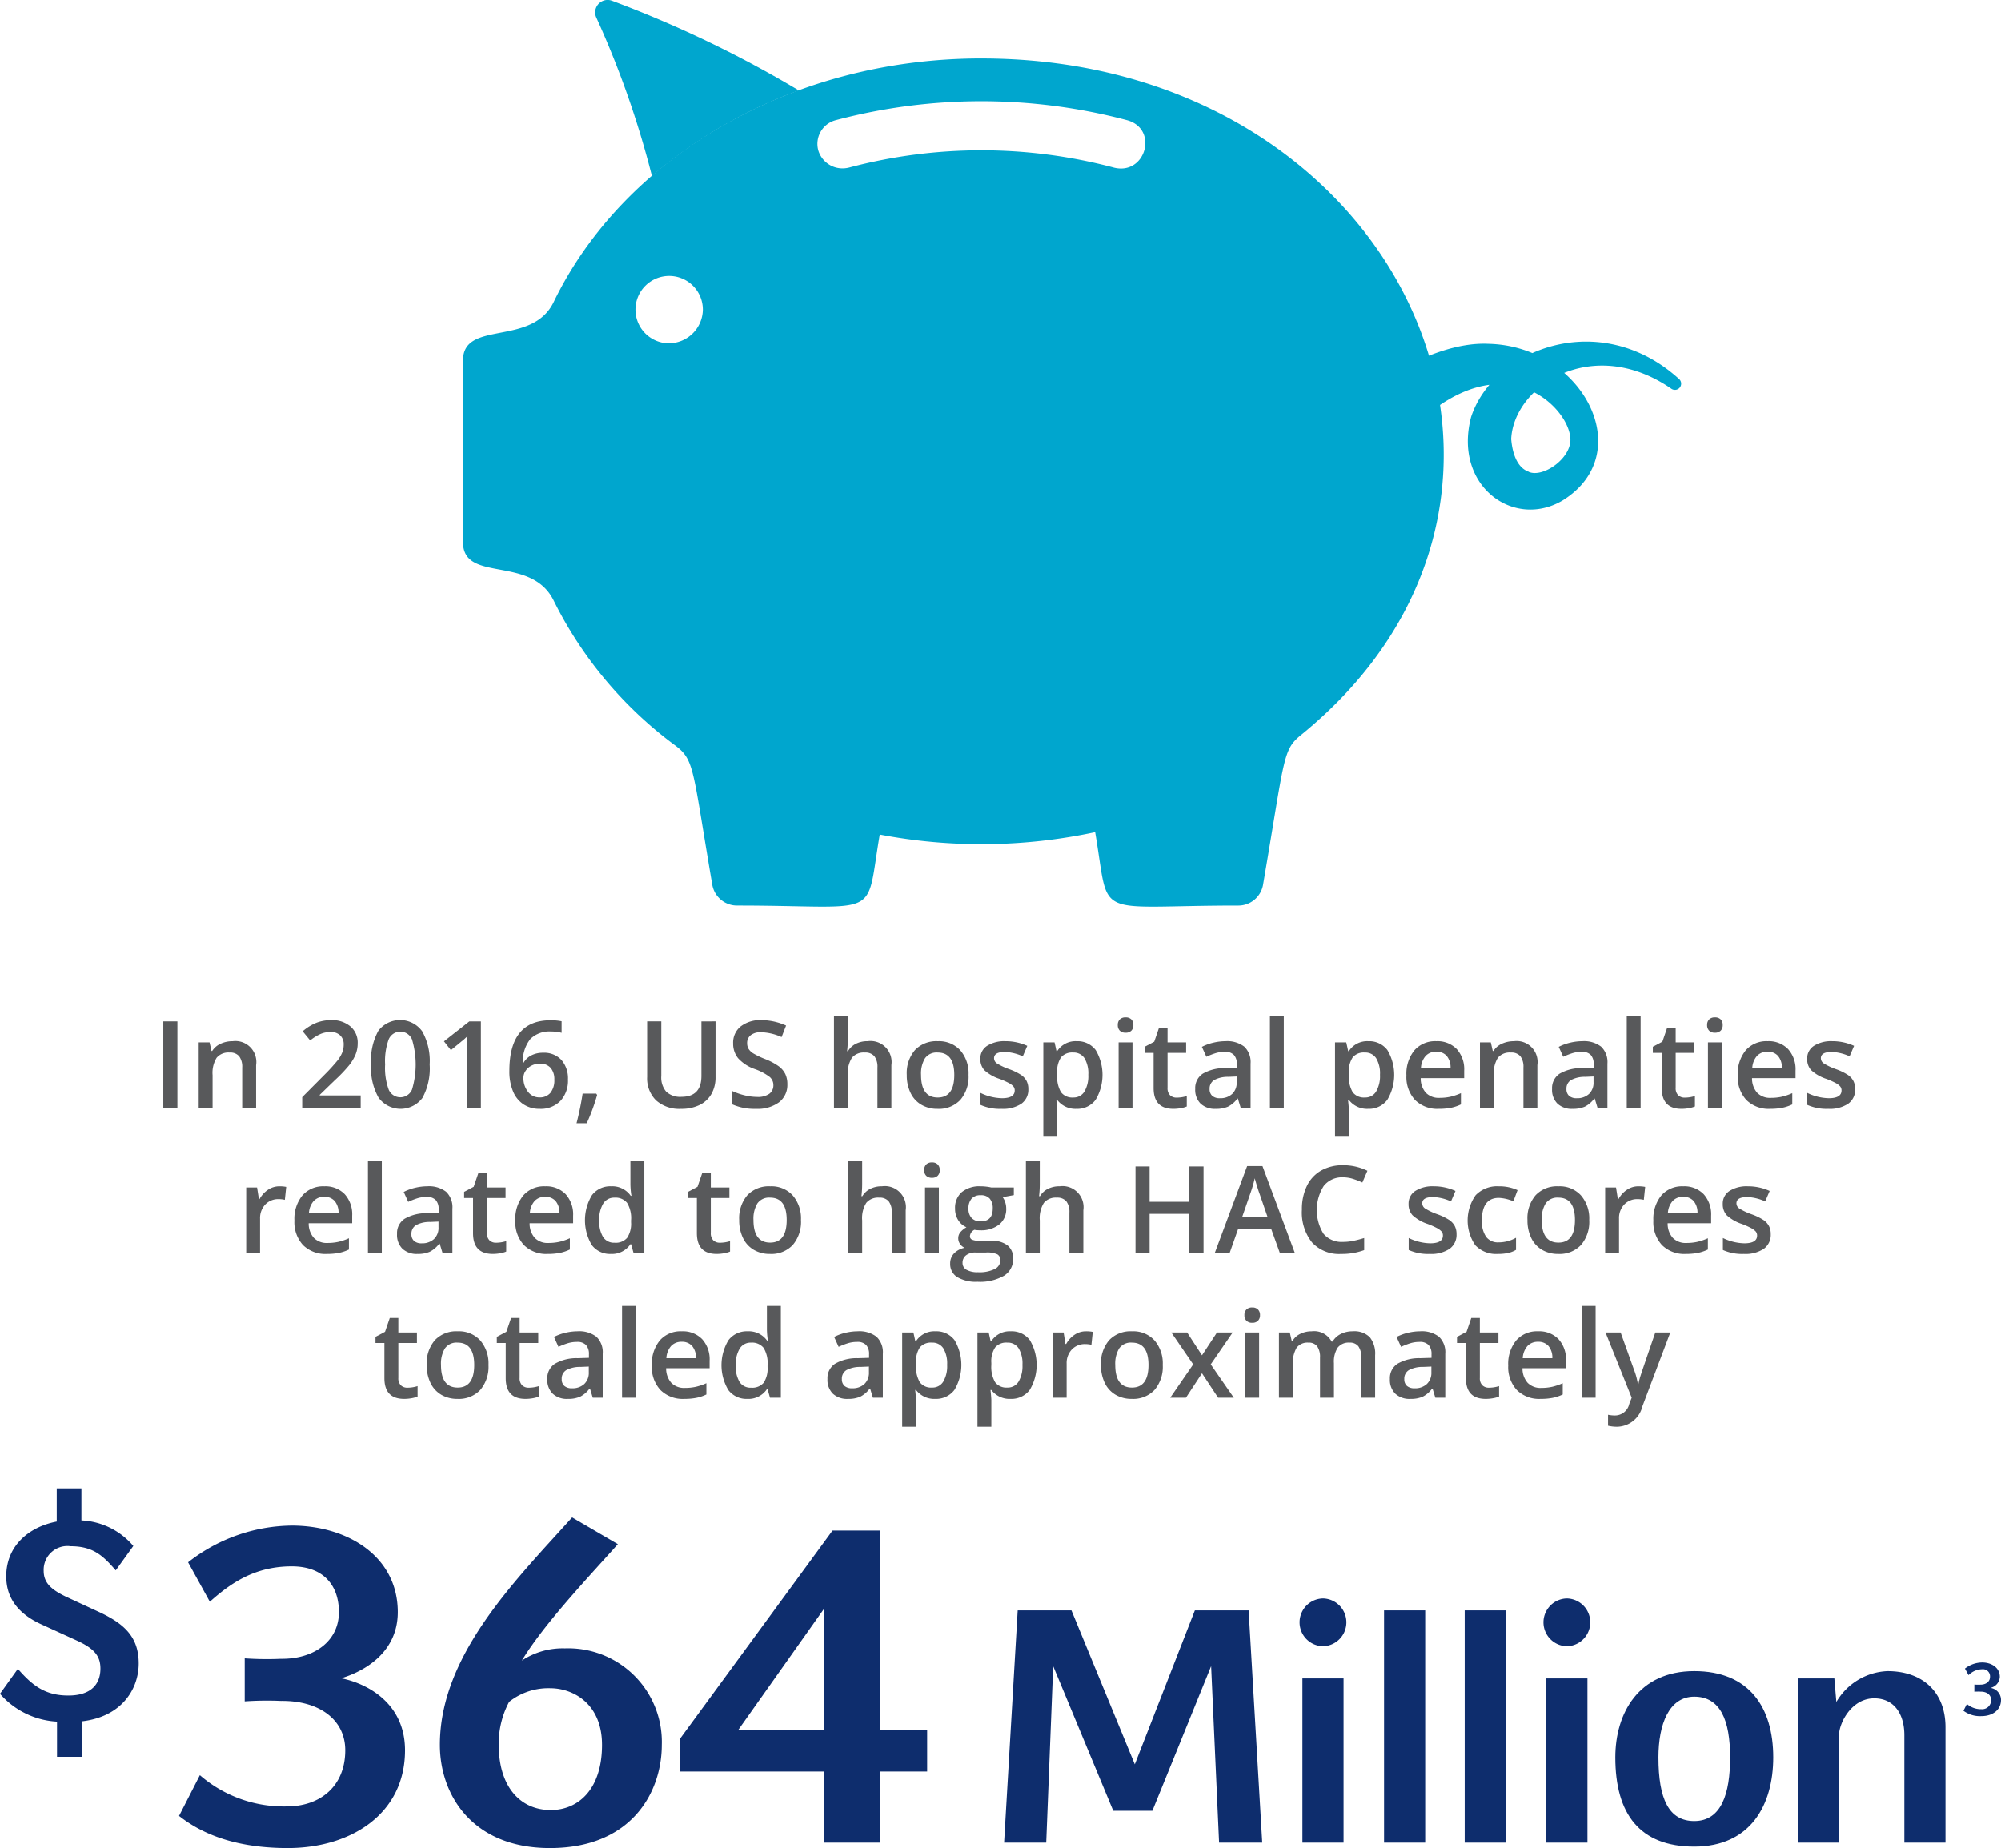 <svg xmlns="http://www.w3.org/2000/svg" xmlns:xlink="http://www.w3.org/1999/xlink" width="198.685" height="183.51" viewBox="0 0 198.685 183.51"><defs><clipPath id="a" transform="translate(-5.297 -3.757)"><rect x="-6.267" y="3.757" width="256.267" height="182.359" fill="none"/></clipPath></defs><g clip-path="url(#a)"><path d="M115.852,20.39a51.26,51.26,0,0,0-26.215,0,2.658,2.658,0,0,1-.673.09,2.503,2.503,0,0,1-2.418-1.788,2.432,2.432,0,0,1,1.749-3.001,56.498,56.498,0,0,1,28.892,0c3.203.858,1.865,5.551-1.335,4.7M71.641,37.844A3.345,3.345,0,1,1,75.085,34.5a3.394,3.394,0,0,1-3.444,3.343M102.738,9.563c-19.177,0-35.597,9.995-42.464,24.185C58.109,38.22,51.27,35.476,51.27,39.556V57.588c0,4.126,6.784,1.229,9.018,5.835a39.934,39.934,0,0,0,12.06,14.362c1.933,1.453,1.696,2.299,3.678,13.853a2.491,2.491,0,0,0,2.477,2.038c14.556,0,12.67,1.551,14.146-7.052a53.892,53.892,0,0,0,21.39-.237c1.523,8.869-.48,7.29,14.189,7.29a2.49,2.49,0,0,0,2.476-2.038c2.18-12.697,1.929-13.397,3.773-14.897,29.669-24.136,9.721-67.178-31.74-67.178" transform="translate(-5.297 -3.757)" fill="#00a6ce"/><path d="M153.02,37.894c9.373.157,15.026,10.861,7.426,15.565-4.861,2.87-10.871-1.449-9.081-8.295,2.224-6.78,12.851-10.885,20.673-3.755a.617.617,0,0,1-.792.942c-7.838-5.404-15.756-.257-15.904,5.119.001-.056-.007.16.004-.121.102,1.236.497,2.776,1.685,3.231a.209.209,0,0,1,.083.044c1.46.606,4.424-1.501,4.088-3.516-.371-3.371-7.92-10.57-17.9,1.579-2.597,3.16-7.524-.653-4.925-3.815,1.54-1.875,8.72-7.221,14.641-6.979" transform="translate(-5.297 -3.757)" fill="#00a6ce"/><path d="M70.03,21.239A46.978,46.978,0,0,1,84.623,12.746,113.685,113.685,0,0,0,66.078,3.838a1.235,1.235,0,0,0-1.59,1.625A93.903,93.903,0,0,1,70.03,21.239" transform="translate(-5.297 -3.757)" fill="#00a6ce"/></g><path d="M33.868,187.267c-5.981,0-9.129-1.889-10.793-3.193l2.068-4.047a12.702,12.702,0,0,0,8.634,3.103c3.283,0,5.801-1.978,5.801-5.576,0-3.058-2.608-4.946-6.386-4.901a32.087,32.087,0,0,0-3.597.045v-4.271a32.087,32.087,0,0,0,3.597.045c3.283.045,5.756-1.754,5.756-4.632,0-2.698-1.574-4.542-4.677-4.542-3.687,0-6.07,1.664-8.139,3.508l-2.158-3.912a16.905,16.905,0,0,1,10.297-3.643c5.486,0,10.522,3.013,10.522,8.589,0,3.957-3.237,5.846-5.621,6.565,2.518.495,6.34,2.429,6.34,7.149C45.515,183.894,40.119,187.267,33.868,187.267Z" transform="translate(-5.297 -3.757)" fill="#0e2d6d"/><path d="M59.901,187.267c-7.69,0-10.927-5.262-10.927-10.253,0-8.903,7.51-16.323,13.13-22.574l4.542,2.653c-2.968,3.328-7.285,7.869-9.533,11.557a7.361,7.361,0,0,1,4.272-1.214,9.296,9.296,0,0,1,9.623,9.578C71.008,181.69,68.04,187.267,59.901,187.267Zm.045-15.874a6.275,6.275,0,0,0-4.092,1.349,8.753,8.753,0,0,0-1.034,4.272c0,4.137,2.114,6.476,5.171,6.476,2.698,0,5.082-2.023,5.082-6.476C65.072,172.877,62.149,171.393,59.946,171.393Z" transform="translate(-5.297 -3.757)" fill="#0e2d6d"/><path d="M92.679,179.667v7.06H87.103v-7.06H72.803v-3.238L87.957,155.744h4.722v19.785h4.676v4.138Zm-5.576-16.144-8.499,12.006h8.499Z" transform="translate(-5.297 -3.757)" fill="#0e2d6d"/><path d="M126.344,186.727,125.553,169.2l-5.831,14.364H115.835L109.872,169.2l-.692,17.526h-4.184l1.351-23.061h5.337l6.292,15.286,5.963-15.286h5.337l1.351,23.061Z" transform="translate(-5.297 -3.757)" fill="#0e2d6d"/><path d="M136.659,167.224a2.372,2.372,0,0,1,0-4.743,2.372,2.372,0,0,1,0,4.743Zm-2.042,19.503V170.419h4.085v16.308Z" transform="translate(-5.297 -3.757)" fill="#0e2d6d"/><path d="M142.723,186.727V163.666h4.085v23.061Z" transform="translate(-5.297 -3.757)" fill="#0e2d6d"/><path d="M150.73,186.727V163.666h4.085v23.061Z" transform="translate(-5.297 -3.757)" fill="#0e2d6d"/><path d="M160.876,167.224a2.372,2.372,0,0,1,0-4.743,2.372,2.372,0,0,1,0,4.743Zm-2.042,19.503V170.419h4.085v16.308Z" transform="translate(-5.297 -3.757)" fill="#0e2d6d"/><path d="M173.528,187.122c-5.403,0-7.841-3.228-7.841-8.862,0-4.381,2.306-8.566,7.841-8.566,5.436,0,7.84,3.591,7.84,8.566C181.368,183.004,179.096,187.122,173.528,187.122Zm0-14.891c-2.504,0-3.559,2.734-3.559,6.028,0,4.118,1.022,6.325,3.559,6.325,2.701,0,3.558-2.734,3.558-6.325C177.086,174.603,176.131,172.231,173.528,172.231Z" transform="translate(-5.297 -3.757)" fill="#0e2d6d"/><path d="M194.385,186.727V176.053c0-2.108-1.022-3.656-2.998-3.656-2.24,0-3.492,2.438-3.492,3.689v10.641H183.81V170.419h3.624l.197,2.34a6.168,6.168,0,0,1,5.074-3.064c3.558,0,5.765,2.142,5.765,5.567v11.465Z" transform="translate(-5.297 -3.757)" fill="#0e2d6d"/><path d="M13.41,174.681v3.52H10.959V174.709a8.079,8.079,0,0,1-5.662-2.761L7.072,169.47c1.493,1.718,2.761,2.647,5.014,2.647s3.183-1.127,3.183-2.676c0-1.211-.563-1.972-2.366-2.789l-3.578-1.634c-2.112-.985-3.408-2.479-3.408-4.731,0-3.015,2.225-4.901,5.014-5.436v-3.296h2.45v3.183a7.178,7.178,0,0,1,5.155,2.535L16.79,159.695c-1.268-1.465-2.253-2.394-4.479-2.394a2.359,2.359,0,0,0-2.676,2.451c0,1.239.845,1.887,2.169,2.535l3.408,1.577c2.394,1.126,3.859,2.422,3.859,5.07C19.071,171.413,17.438,174.23,13.41,174.681Z" transform="translate(-5.297 -3.757)" fill="#0e2d6d"/><path d="M202.046,174.16a2.742,2.742,0,0,1-1.794-.531l.344-.673a2.111,2.111,0,0,0,1.435.517.889.889,0,0,0,.965-.928c0-.508-.434-.822-1.062-.814a5.208,5.208,0,0,0-.599.007v-.71a5.396,5.396,0,0,0,.599.008c.545.007.957-.292.957-.771a.702.702,0,0,0-.778-.755,1.928,1.928,0,0,0-1.353.583l-.359-.65a2.809,2.809,0,0,1,1.712-.606c.912,0,1.75.501,1.75,1.428a1.174,1.174,0,0,1-.935,1.092,1.213,1.213,0,0,1,1.054,1.188C203.982,173.6,203.086,174.16,202.046,174.16Z" transform="translate(-5.297 -3.757)" fill="#0e2d6d"/><path d="M21.511,113.75v-8.566h1.4V113.75Z" transform="translate(-5.297 -3.757)" fill="#58595b"/><path d="M30.727,113.75H29.345v-3.984a1.744,1.744,0,0,0-.302-1.119,1.167,1.167,0,0,0-.958-.369,1.523,1.523,0,0,0-1.277.516,2.847,2.847,0,0,0-.404,1.728V113.75H25.026V107.27h1.078l.193.85h.07a1.917,1.917,0,0,1,.832-.715,2.788,2.788,0,0,1,1.195-.252,2.08,2.08,0,0,1,2.332,2.373Z" transform="translate(-5.297 -3.757)" fill="#58595b"/><path d="M41.11,113.75H35.304v-1.043l2.209-2.221a18.76,18.76,0,0,0,1.298-1.421,3.394,3.394,0,0,0,.466-.788,2.126,2.126,0,0,0,.146-.791,1.206,1.206,0,0,0-.349-.914,1.336,1.336,0,0,0-.964-.334,2.57,2.57,0,0,0-.952.182,4.46,4.46,0,0,0-1.063.656l-.744-.908a4.799,4.799,0,0,1,1.389-.856,4.064,4.064,0,0,1,1.435-.252,2.824,2.824,0,0,1,1.916.624,2.108,2.108,0,0,1,.721,1.679,2.945,2.945,0,0,1-.208,1.101,4.473,4.473,0,0,1-.639,1.075,14.583,14.583,0,0,1-1.433,1.497l-1.488,1.441v.059H41.11Z" transform="translate(-5.297 -3.757)" fill="#58595b"/><path d="M47.96,109.467a6.094,6.094,0,0,1-.718,3.316,2.71,2.71,0,0,1-4.362-.035,5.984,5.984,0,0,1-.738-3.281,6.128,6.128,0,0,1,.718-3.343,2.713,2.713,0,0,1,4.362.05A6.029,6.029,0,0,1,47.96,109.467Zm-4.424,0a6.24,6.24,0,0,0,.36,2.502,1.259,1.259,0,0,0,2.309-.012,8.66,8.66,0,0,0,0-4.983,1.255,1.255,0,0,0-2.309-.015A6.286,6.286,0,0,0,43.536,109.467Z" transform="translate(-5.297 -3.757)" fill="#58595b"/><path d="M53.046,113.75h-1.377v-5.531q0-.99.047-1.57-.135.141-.331.311t-1.315,1.078l-.691-.873,2.52-1.98h1.148Z" transform="translate(-5.297 -3.757)" fill="#58595b"/><path d="M55.876,110.1q0-5.027,4.096-5.027a5.081,5.081,0,0,1,1.09.1V106.32a3.722,3.722,0,0,0-1.031-.129,2.701,2.701,0,0,0-2.068.738,3.586,3.586,0,0,0-.75,2.367h.07a1.885,1.885,0,0,1,.773-.735,2.493,2.493,0,0,1,1.172-.261,2.331,2.331,0,0,1,1.816.715,2.773,2.773,0,0,1,.65,1.94,2.942,2.942,0,0,1-.753,2.13,2.717,2.717,0,0,1-2.054.782,2.866,2.866,0,0,1-1.6-.442,2.824,2.824,0,0,1-1.046-1.289A5.111,5.111,0,0,1,55.876,110.1Zm2.988,2.631a1.347,1.347,0,0,0,1.093-.457,1.978,1.978,0,0,0,.384-1.307,1.73,1.73,0,0,0-.36-1.16,1.344,1.344,0,0,0-1.081-.422,1.785,1.785,0,0,0-.82.19,1.506,1.506,0,0,0-.592.521,1.222,1.222,0,0,0-.217.677,2.17,2.17,0,0,0,.448,1.392A1.399,1.399,0,0,0,58.864,112.731Z" transform="translate(-5.297 -3.757)" fill="#58595b"/><path d="M64.589,112.49a19.696,19.696,0,0,1-1.031,2.807H62.544a28.848,28.848,0,0,0,.604-2.941H64.501Z" transform="translate(-5.297 -3.757)" fill="#58595b"/><path d="M76.343,105.184v5.543a3.287,3.287,0,0,1-.407,1.661,2.713,2.713,0,0,1-1.178,1.096,4.093,4.093,0,0,1-1.843.384,3.447,3.447,0,0,1-2.478-.844,3.054,3.054,0,0,1-.885-2.32v-5.52H70.958v5.42a2.166,2.166,0,0,0,.492,1.565,2.029,2.029,0,0,0,1.512.504q1.98,0,1.98-2.08v-5.408Z" transform="translate(-5.297 -3.757)" fill="#58595b"/><path d="M83.474,111.424a2.156,2.156,0,0,1-.826,1.793,3.596,3.596,0,0,1-2.279.65,5.438,5.438,0,0,1-2.379-.451v-1.324a6.466,6.466,0,0,0,1.245.434,5.277,5.277,0,0,0,1.228.158,1.953,1.953,0,0,0,1.228-.316,1.032,1.032,0,0,0,.396-.85,1.065,1.065,0,0,0-.363-.815,5.471,5.471,0,0,0-1.5-.791,3.967,3.967,0,0,1-1.652-1.084,2.293,2.293,0,0,1-.48-1.465,2.051,2.051,0,0,1,.762-1.688,3.159,3.159,0,0,1,2.045-.615,6.008,6.008,0,0,1,2.449.539l-.445,1.143a5.351,5.351,0,0,0-2.039-.48,1.565,1.565,0,0,0-1.031.296.972.972,0,0,0-.352.782,1.101,1.101,0,0,0,.141.571,1.435,1.435,0,0,0,.463.448,7.832,7.832,0,0,0,1.16.557,6.348,6.348,0,0,1,1.383.732,2.156,2.156,0,0,1,.645.768A2.309,2.309,0,0,1,83.474,111.424Z" transform="translate(-5.297 -3.757)" fill="#58595b"/><path d="M93.804,113.75H92.421v-3.984a1.744,1.744,0,0,0-.302-1.119,1.166,1.166,0,0,0-.958-.369,1.521,1.521,0,0,0-1.274.519,2.857,2.857,0,0,0-.407,1.737V113.75h-1.377v-9.117H89.48v2.314a10.795,10.795,0,0,1-.07,1.189h.088a1.911,1.911,0,0,1,.782-.727,2.521,2.521,0,0,1,1.169-.258,2.09,2.09,0,0,1,2.356,2.373Z" transform="translate(-5.297 -3.757)" fill="#58595b"/><path d="M101.468,110.498a3.537,3.537,0,0,1-.815,2.479,2.918,2.918,0,0,1-2.268.891,3.106,3.106,0,0,1-1.605-.41,2.707,2.707,0,0,1-1.072-1.178,4.011,4.011,0,0,1-.375-1.781,3.513,3.513,0,0,1,.809-2.461,2.932,2.932,0,0,1,2.279-.885,2.855,2.855,0,0,1,2.227.905A3.497,3.497,0,0,1,101.468,110.498Zm-4.717,0q0,2.244,1.658,2.244,1.641,0,1.641-2.244,0-2.221-1.652-2.221a1.409,1.409,0,0,0-1.257.574A2.922,2.922,0,0,0,96.751,110.498Z" transform="translate(-5.297 -3.757)" fill="#58595b"/><path d="M107.403,111.904a1.696,1.696,0,0,1-.691,1.456,3.311,3.311,0,0,1-1.98.507,4.678,4.678,0,0,1-2.08-.393v-1.189a5.107,5.107,0,0,0,2.127.527q1.272,0,1.272-.768a.608.608,0,0,0-.141-.41,1.666,1.666,0,0,0-.463-.34,7.964,7.964,0,0,0-.896-.398,4.146,4.146,0,0,1-1.515-.867,1.605,1.605,0,0,1-.396-1.125,1.478,1.478,0,0,1,.671-1.292,3.184,3.184,0,0,1,1.825-.46,5.17,5.17,0,0,1,2.162.463l-.445,1.037a4.81,4.81,0,0,0-1.764-.433q-1.09,0-1.09.621a.625.625,0,0,0,.284.516,6.246,6.246,0,0,0,1.239.58,5.668,5.668,0,0,1,1.166.568,1.698,1.698,0,0,1,.539.595A1.721,1.721,0,0,1,107.403,111.904Z" transform="translate(-5.297 -3.757)" fill="#58595b"/><path d="M112.179,113.867a2.27,2.27,0,0,1-1.91-.885h-.082q.082.82.082.996v2.654h-1.377V107.27h1.113q.047.182.193.867h.07a2.157,2.157,0,0,1,1.933-.984,2.249,2.249,0,0,1,1.89.879,4.82,4.82,0,0,1-.012,4.945A2.27,2.27,0,0,1,112.179,113.867Zm-.334-5.59a1.431,1.431,0,0,0-1.198.48,2.49,2.49,0,0,0-.378,1.535v.205a3.031,3.031,0,0,0,.375,1.714,1.395,1.395,0,0,0,1.225.53,1.243,1.243,0,0,0,1.101-.586,3.026,3.026,0,0,0,.387-1.67,2.921,2.921,0,0,0-.384-1.649A1.28,1.28,0,0,0,111.845,108.277Z" transform="translate(-5.297 -3.757)" fill="#58595b"/><path d="M116.286,105.553a.762.762,0,0,1,.202-.568.787.787,0,0,1,.577-.199.771.771,0,0,1,.566.199.762.762,0,0,1,.202.568.748.748,0,0,1-.202.554.764.764,0,0,1-.566.202.78.78,0,0,1-.577-.202A.748.748,0,0,1,116.286,105.553Zm1.459,8.197h-1.377V107.27h1.377Z" transform="translate(-5.297 -3.757)" fill="#58595b"/><path d="M122.128,112.754a3.347,3.347,0,0,0,1.008-.158v1.037a2.778,2.778,0,0,1-.589.167,4.06,4.06,0,0,1-.747.067q-1.957,0-1.957-2.062v-3.492h-.885v-.609l.949-.504.469-1.371h.85V107.27h1.846v1.043h-1.846v3.469a.973.973,0,0,0,.249.735A.908.908,0,0,0,122.128,112.754Z" transform="translate(-5.297 -3.757)" fill="#58595b"/><path d="M128.485,113.75l-.275-.902h-.047a2.655,2.655,0,0,1-.943.806,2.983,2.983,0,0,1-1.219.214,2.063,2.063,0,0,1-1.491-.516,1.929,1.929,0,0,1-.536-1.459,1.713,1.713,0,0,1,.744-1.512,4.29,4.29,0,0,1,2.268-.557l1.119-.035v-.346a1.311,1.311,0,0,0-.29-.929,1.183,1.183,0,0,0-.899-.308,3.111,3.111,0,0,0-.955.146,7.213,7.213,0,0,0-.879.346l-.445-.984a4.794,4.794,0,0,1,1.154-.419,5.313,5.313,0,0,1,1.184-.144,2.803,2.803,0,0,1,1.866.539,2.11,2.11,0,0,1,.63,1.693V113.75Zm-2.051-.938a1.706,1.706,0,0,0,1.204-.419,1.519,1.519,0,0,0,.454-1.175v-.563l-.832.035a2.846,2.846,0,0,0-1.415.325.988.988,0,0,0-.442.888.866.866,0,0,0,.258.671A1.108,1.108,0,0,0,126.435,112.812Z" transform="translate(-5.297 -3.757)" fill="#58595b"/><path d="M132.769,113.75h-1.377v-9.117h1.377Z" transform="translate(-5.297 -3.757)" fill="#58595b"/><path d="M141.142,113.867a2.27,2.27,0,0,1-1.91-.885h-.082q.082.82.082.996v2.654h-1.377V107.27h1.113q.047.182.193.867h.07a2.157,2.157,0,0,1,1.934-.984,2.249,2.249,0,0,1,1.89.879,4.82,4.82,0,0,1-.012,4.945A2.27,2.27,0,0,1,141.142,113.867Zm-.334-5.59a1.431,1.431,0,0,0-1.198.48,2.49,2.49,0,0,0-.378,1.535v.205a3.031,3.031,0,0,0,.375,1.714,1.395,1.395,0,0,0,1.225.53,1.243,1.243,0,0,0,1.101-.586,3.026,3.026,0,0,0,.387-1.67,2.92,2.92,0,0,0-.384-1.649A1.28,1.28,0,0,0,140.808,108.277Z" transform="translate(-5.297 -3.757)" fill="#58595b"/><path d="M148.161,113.867a3.135,3.135,0,0,1-2.364-.882,3.348,3.348,0,0,1-.853-2.429,3.673,3.673,0,0,1,.791-2.496,2.732,2.732,0,0,1,2.174-.908,2.671,2.671,0,0,1,2.027.779,2.978,2.978,0,0,1,.744,2.145v.744h-4.318a2.128,2.128,0,0,0,.51,1.45,1.776,1.776,0,0,0,1.353.507,4.994,4.994,0,0,0,1.069-.108,5.598,5.598,0,0,0,1.063-.36v1.119a4.226,4.226,0,0,1-1.02.34A6.253,6.253,0,0,1,148.161,113.867Zm-.252-5.672a1.384,1.384,0,0,0-1.052.416,1.984,1.984,0,0,0-.472,1.213h2.941a1.794,1.794,0,0,0-.387-1.216A1.323,1.323,0,0,0,147.909,108.195Z" transform="translate(-5.297 -3.757)" fill="#58595b"/><path d="M157.946,113.75h-1.383v-3.984a1.744,1.744,0,0,0-.302-1.119,1.167,1.167,0,0,0-.958-.369,1.523,1.523,0,0,0-1.277.516,2.846,2.846,0,0,0-.404,1.728V113.75h-1.377V107.27h1.078l.193.85h.07a1.917,1.917,0,0,1,.832-.715,2.788,2.788,0,0,1,1.195-.252,2.08,2.08,0,0,1,2.332,2.373Z" transform="translate(-5.297 -3.757)" fill="#58595b"/><path d="M163.917,113.75l-.275-.902h-.047a2.655,2.655,0,0,1-.943.806,2.983,2.983,0,0,1-1.219.214,2.063,2.063,0,0,1-1.491-.516,1.93,1.93,0,0,1-.536-1.459,1.713,1.713,0,0,1,.744-1.512,4.291,4.291,0,0,1,2.268-.557l1.119-.035v-.346a1.31,1.31,0,0,0-.29-.929,1.183,1.183,0,0,0-.899-.308,3.111,3.111,0,0,0-.955.146,7.213,7.213,0,0,0-.879.346l-.445-.984a4.791,4.791,0,0,1,1.154-.419,5.312,5.312,0,0,1,1.184-.144,2.803,2.803,0,0,1,1.866.539,2.111,2.111,0,0,1,.63,1.693V113.75Zm-2.051-.938a1.706,1.706,0,0,0,1.204-.419,1.519,1.519,0,0,0,.454-1.175v-.563l-.832.035a2.846,2.846,0,0,0-1.415.325.988.988,0,0,0-.442.888.866.866,0,0,0,.258.671A1.107,1.107,0,0,0,161.866,112.812Z" transform="translate(-5.297 -3.757)" fill="#58595b"/><path d="M168.2,113.75h-1.377v-9.117H168.2Z" transform="translate(-5.297 -3.757)" fill="#58595b"/><path d="M172.583,112.754a3.347,3.347,0,0,0,1.008-.158v1.037a2.778,2.778,0,0,1-.589.167,4.06,4.06,0,0,1-.747.067q-1.957,0-1.957-2.062v-3.492h-.885v-.609l.949-.504.469-1.371h.85V107.27h1.846v1.043h-1.846v3.469a.973.973,0,0,0,.249.735A.908.908,0,0,0,172.583,112.754Z" transform="translate(-5.297 -3.757)" fill="#58595b"/><path d="M174.804,105.553a.762.762,0,0,1,.202-.568.787.787,0,0,1,.577-.199.771.771,0,0,1,.565.199.762.762,0,0,1,.202.568.748.748,0,0,1-.202.554.764.764,0,0,1-.565.202.78.78,0,0,1-.577-.202A.748.748,0,0,1,174.804,105.553Zm1.459,8.197h-1.377V107.27h1.377Z" transform="translate(-5.297 -3.757)" fill="#58595b"/><path d="M181.061,113.867a3.135,3.135,0,0,1-2.364-.882,3.348,3.348,0,0,1-.853-2.429,3.673,3.673,0,0,1,.791-2.496,2.733,2.733,0,0,1,2.174-.908,2.671,2.671,0,0,1,2.027.779,2.978,2.978,0,0,1,.744,2.145v.744h-4.318a2.128,2.128,0,0,0,.51,1.45,1.775,1.775,0,0,0,1.353.507,4.994,4.994,0,0,0,1.069-.108,5.598,5.598,0,0,0,1.063-.36v1.119a4.226,4.226,0,0,1-1.02.34A6.253,6.253,0,0,1,181.061,113.867Zm-.252-5.672a1.384,1.384,0,0,0-1.052.416,1.983,1.983,0,0,0-.472,1.213h2.941a1.794,1.794,0,0,0-.387-1.216A1.323,1.323,0,0,0,180.81,108.195Z" transform="translate(-5.297 -3.757)" fill="#58595b"/><path d="M189.499,111.904a1.696,1.696,0,0,1-.691,1.456,3.311,3.311,0,0,1-1.98.507,4.678,4.678,0,0,1-2.08-.393v-1.189a5.107,5.107,0,0,0,2.127.527q1.272,0,1.272-.768a.608.608,0,0,0-.141-.41,1.666,1.666,0,0,0-.463-.34,7.964,7.964,0,0,0-.896-.398,4.146,4.146,0,0,1-1.515-.867,1.605,1.605,0,0,1-.396-1.125,1.478,1.478,0,0,1,.671-1.292,3.184,3.184,0,0,1,1.825-.46,5.17,5.17,0,0,1,2.162.463l-.445,1.037a4.81,4.81,0,0,0-1.764-.433q-1.09,0-1.09.621a.625.625,0,0,0,.284.516,6.246,6.246,0,0,0,1.239.58,5.668,5.668,0,0,1,1.166.568,1.698,1.698,0,0,1,.539.595A1.721,1.721,0,0,1,189.499,111.904Z" transform="translate(-5.297 -3.757)" fill="#58595b"/><path d="M33.03,121.553a3.319,3.319,0,0,1,.685.059l-.135,1.283a2.607,2.607,0,0,0-.609-.07,1.763,1.763,0,0,0-1.339.539,1.949,1.949,0,0,0-.513,1.4V128.15H29.743v-6.48h1.078l.182,1.143h.07a2.568,2.568,0,0,1,.841-.92A1.998,1.998,0,0,1,33.03,121.553Z" transform="translate(-5.297 -3.757)" fill="#58595b"/><path d="M37.747,128.268a3.135,3.135,0,0,1-2.364-.882,3.348,3.348,0,0,1-.853-2.429,3.672,3.672,0,0,1,.791-2.496,2.732,2.732,0,0,1,2.174-.908,2.671,2.671,0,0,1,2.027.779,2.978,2.978,0,0,1,.744,2.145v.744H35.948a2.129,2.129,0,0,0,.51,1.45,1.776,1.776,0,0,0,1.353.507,4.995,4.995,0,0,0,1.069-.108,5.599,5.599,0,0,0,1.063-.36v1.119a4.224,4.224,0,0,1-1.02.34A6.252,6.252,0,0,1,37.747,128.268Zm-.252-5.672a1.383,1.383,0,0,0-1.052.416,1.983,1.983,0,0,0-.472,1.213h2.941a1.794,1.794,0,0,0-.387-1.216A1.323,1.323,0,0,0,37.495,122.596Z" transform="translate(-5.297 -3.757)" fill="#58595b"/><path d="M43.208,128.15H41.831v-9.117H43.208Z" transform="translate(-5.297 -3.757)" fill="#58595b"/><path d="M49.231,128.15l-.275-.902h-.047a2.655,2.655,0,0,1-.943.806,2.983,2.983,0,0,1-1.219.214,2.063,2.063,0,0,1-1.491-.516,1.929,1.929,0,0,1-.536-1.459,1.713,1.713,0,0,1,.744-1.512,4.291,4.291,0,0,1,2.268-.557l1.119-.035v-.346a1.31,1.31,0,0,0-.29-.929,1.183,1.183,0,0,0-.899-.308,3.108,3.108,0,0,0-.955.146,7.22,7.22,0,0,0-.879.346l-.445-.984a4.794,4.794,0,0,1,1.154-.419,5.313,5.313,0,0,1,1.184-.144,2.803,2.803,0,0,1,1.866.539,2.11,2.11,0,0,1,.63,1.693V128.15Zm-2.051-.938a1.706,1.706,0,0,0,1.204-.419,1.519,1.519,0,0,0,.454-1.175v-.562l-.832.035a2.846,2.846,0,0,0-1.415.325.988.988,0,0,0-.442.888.866.866,0,0,0,.258.671A1.108,1.108,0,0,0,47.181,127.213Z" transform="translate(-5.297 -3.757)" fill="#58595b"/><path d="M54.552,127.154a3.348,3.348,0,0,0,1.008-.158v1.037a2.781,2.781,0,0,1-.589.167,4.059,4.059,0,0,1-.747.067q-1.957,0-1.957-2.062v-3.492h-.885v-.609l.949-.504.469-1.371h.85V121.67h1.846v1.043H53.649v3.469a.973.973,0,0,0,.249.735A.908.908,0,0,0,54.552,127.154Z" transform="translate(-5.297 -3.757)" fill="#58595b"/><path d="M59.685,128.268a3.135,3.135,0,0,1-2.364-.882,3.348,3.348,0,0,1-.853-2.429,3.672,3.672,0,0,1,.791-2.496,2.732,2.732,0,0,1,2.174-.908,2.671,2.671,0,0,1,2.027.779,2.978,2.978,0,0,1,.744,2.145v.744H57.886a2.129,2.129,0,0,0,.51,1.45,1.776,1.776,0,0,0,1.353.507,4.995,4.995,0,0,0,1.069-.108,5.599,5.599,0,0,0,1.063-.36v1.119a4.224,4.224,0,0,1-1.02.34A6.252,6.252,0,0,1,59.685,128.268Zm-.252-5.672a1.383,1.383,0,0,0-1.052.416,1.983,1.983,0,0,0-.472,1.213h2.941a1.794,1.794,0,0,0-.387-1.216A1.323,1.323,0,0,0,59.433,122.596Z" transform="translate(-5.297 -3.757)" fill="#58595b"/><path d="M65.954,128.268a2.257,2.257,0,0,1-1.893-.879A4.816,4.816,0,0,1,64.07,122.44a2.279,2.279,0,0,1,1.907-.888,2.234,2.234,0,0,1,1.945.943h.07a8.255,8.255,0,0,1-.1-1.102v-2.361h1.383V128.15H68.198l-.24-.85h-.064A2.201,2.201,0,0,1,65.954,128.268Zm.369-1.113a1.499,1.499,0,0,0,1.236-.477,2.514,2.514,0,0,0,.398-1.55v-.193a2.905,2.905,0,0,0-.398-1.74,1.478,1.478,0,0,0-1.248-.516,1.266,1.266,0,0,0-1.119.589,3.018,3.018,0,0,0-.393,1.679,2.943,2.943,0,0,0,.381,1.644A1.286,1.286,0,0,0,66.323,127.154Z" transform="translate(-5.297 -3.757)" fill="#58595b"/><path d="M76.776,127.154a3.348,3.348,0,0,0,1.008-.158v1.037a2.781,2.781,0,0,1-.589.167,4.058,4.058,0,0,1-.747.067q-1.957,0-1.957-2.062v-3.492h-.885v-.609l.949-.504.469-1.371h.85V121.67H77.72v1.043H75.874v3.469a.973.973,0,0,0,.249.735A.908.908,0,0,0,76.776,127.154Z" transform="translate(-5.297 -3.757)" fill="#58595b"/><path d="M84.827,124.898a3.537,3.537,0,0,1-.814,2.479,2.918,2.918,0,0,1-2.268.891,3.107,3.107,0,0,1-1.605-.41,2.708,2.708,0,0,1-1.072-1.178,4.011,4.011,0,0,1-.375-1.781,3.513,3.513,0,0,1,.809-2.461,2.932,2.932,0,0,1,2.279-.885,2.855,2.855,0,0,1,2.227.905A3.497,3.497,0,0,1,84.827,124.898Zm-4.717,0q0,2.244,1.658,2.244,1.641,0,1.641-2.244,0-2.221-1.652-2.221a1.409,1.409,0,0,0-1.257.574A2.922,2.922,0,0,0,80.11,124.898Z" transform="translate(-5.297 -3.757)" fill="#58595b"/><path d="M95.228,128.15H93.845V124.166a1.744,1.744,0,0,0-.302-1.119,1.167,1.167,0,0,0-.958-.369,1.521,1.521,0,0,0-1.274.519,2.858,2.858,0,0,0-.407,1.737V128.15H89.526v-9.117h1.377v2.314a10.795,10.795,0,0,1-.07,1.189h.088a1.912,1.912,0,0,1,.782-.727,2.522,2.522,0,0,1,1.169-.258,2.09,2.09,0,0,1,2.355,2.373Z" transform="translate(-5.297 -3.757)" fill="#58595b"/><path d="M97.061,119.953a.762.762,0,0,1,.202-.568.788.788,0,0,1,.577-.199.771.771,0,0,1,.565.199.762.762,0,0,1,.202.568.748.748,0,0,1-.202.554.764.764,0,0,1-.565.202.78.78,0,0,1-.577-.202A.748.748,0,0,1,97.061,119.953Zm1.459,8.197H97.144v-6.48h1.377Z" transform="translate(-5.297 -3.757)" fill="#58595b"/><path d="M105.962,121.67v.756l-1.107.205a1.785,1.785,0,0,1,.252.504,1.985,1.985,0,0,1,.1.633,1.939,1.939,0,0,1-.692,1.576,2.893,2.893,0,0,1-1.904.574,3.091,3.091,0,0,1-.562-.047.776.776,0,0,0-.445.644.358.358,0,0,0,.208.334,1.8,1.8,0,0,0,.765.111h1.131a2.514,2.514,0,0,1,1.629.457,1.608,1.608,0,0,1,.557,1.318,1.917,1.917,0,0,1-.908,1.699,4.781,4.781,0,0,1-2.625.598,3.623,3.623,0,0,1-2.022-.469,1.515,1.515,0,0,1-.697-1.336,1.422,1.422,0,0,1,.378-1.005,2.025,2.025,0,0,1,1.058-.565,1.035,1.035,0,0,1-.454-.378.955.955,0,0,1-.179-.548.943.943,0,0,1,.205-.615,2.366,2.366,0,0,1,.609-.498,1.804,1.804,0,0,1-.817-.706,2.077,2.077,0,0,1-.314-1.145,2.054,2.054,0,0,1,.665-1.635,2.796,2.796,0,0,1,1.895-.58,4.613,4.613,0,0,1,.577.038,3.647,3.647,0,0,1,.454.079Zm-5.092,7.488a.757.757,0,0,0,.401.686,2.206,2.206,0,0,0,1.128.24,3.407,3.407,0,0,0,1.676-.322.966.966,0,0,0,.551-.856.642.642,0,0,0-.302-.601,2.423,2.423,0,0,0-1.122-.179h-1.043a1.465,1.465,0,0,0-.94.278A.912.912,0,0,0,100.87,129.158Zm.592-5.391a1.304,1.304,0,0,0,.314.938,1.186,1.186,0,0,0,.899.328q1.195,0,1.195-1.277a1.449,1.449,0,0,0-.296-.976,1.124,1.124,0,0,0-.899-.343,1.159,1.159,0,0,0-.905.34A1.429,1.429,0,0,0,101.462,123.768Z" transform="translate(-5.297 -3.757)" fill="#58595b"/><path d="M112.864,128.15h-1.383V124.166a1.744,1.744,0,0,0-.302-1.119,1.167,1.167,0,0,0-.958-.369,1.521,1.521,0,0,0-1.274.519,2.857,2.857,0,0,0-.407,1.737V128.15h-1.377v-9.117H108.54v2.314a10.795,10.795,0,0,1-.07,1.189h.088a1.913,1.913,0,0,1,.782-.727,2.522,2.522,0,0,1,1.169-.258,2.09,2.09,0,0,1,2.356,2.373Z" transform="translate(-5.297 -3.757)" fill="#58595b"/><path d="M124.8,128.15h-1.406v-3.861h-3.949V128.15h-1.4V119.584h1.4v3.504h3.949V119.584H124.8Z" transform="translate(-5.297 -3.757)" fill="#58595b"/><path d="M132.37,128.15l-.856-2.379h-3.275l-.838,2.379h-1.477l3.205-8.602h1.523l3.205,8.602Zm-1.225-3.586-.803-2.332q-.088-.234-.243-.738t-.214-.738a13.124,13.124,0,0,1-.463,1.576l-.773,2.232Z" transform="translate(-5.297 -3.757)" fill="#58595b"/><path d="M138.634,120.662a2.308,2.308,0,0,0-1.898.856,4.49,4.49,0,0,0-.026,4.746,2.349,2.349,0,0,0,1.925.809,5.062,5.062,0,0,0,1.055-.108q.51-.108,1.06-.278v1.201a6.43,6.43,0,0,1-2.285.381,3.652,3.652,0,0,1-2.889-1.14,4.767,4.767,0,0,1-1.008-3.261,5.27,5.27,0,0,1,.489-2.338,3.492,3.492,0,0,1,1.415-1.535,4.281,4.281,0,0,1,2.174-.533,5.395,5.395,0,0,1,2.426.551l-.504,1.166a7.524,7.524,0,0,0-.917-.36A3.304,3.304,0,0,0,138.634,120.662Z" transform="translate(-5.297 -3.757)" fill="#58595b"/><path d="M149.919,126.305a1.695,1.695,0,0,1-.691,1.456,3.311,3.311,0,0,1-1.98.507,4.678,4.678,0,0,1-2.08-.393v-1.19a5.106,5.106,0,0,0,2.127.527q1.272,0,1.272-.768a.608.608,0,0,0-.141-.41,1.663,1.663,0,0,0-.463-.34,7.955,7.955,0,0,0-.896-.398,4.147,4.147,0,0,1-1.515-.867,1.605,1.605,0,0,1-.396-1.125,1.478,1.478,0,0,1,.671-1.292,3.184,3.184,0,0,1,1.825-.46,5.169,5.169,0,0,1,2.162.463l-.445,1.037a4.81,4.81,0,0,0-1.764-.434q-1.09,0-1.09.621a.625.625,0,0,0,.284.516,6.255,6.255,0,0,0,1.239.58,5.668,5.668,0,0,1,1.166.568,1.699,1.699,0,0,1,.539.595A1.721,1.721,0,0,1,149.919,126.305Z" transform="translate(-5.297 -3.757)" fill="#58595b"/><path d="M154.02,128.268a2.837,2.837,0,0,1-2.235-.858,4.351,4.351,0,0,1,.035-4.978,2.967,2.967,0,0,1,2.312-.879,4.332,4.332,0,0,1,1.846.381l-.416,1.107a4.171,4.171,0,0,0-1.441-.34q-1.682,0-1.682,2.232a2.673,2.673,0,0,0,.419,1.638,1.45,1.45,0,0,0,1.228.548,3.522,3.522,0,0,0,1.74-.457v1.201a2.72,2.72,0,0,1-.788.31A4.729,4.729,0,0,1,154.02,128.268Z" transform="translate(-5.297 -3.757)" fill="#58595b"/><path d="M163.097,124.898a3.537,3.537,0,0,1-.815,2.479,2.918,2.918,0,0,1-2.268.891,3.106,3.106,0,0,1-1.605-.41,2.707,2.707,0,0,1-1.072-1.178,4.011,4.011,0,0,1-.375-1.781,3.513,3.513,0,0,1,.809-2.461,2.932,2.932,0,0,1,2.279-.885,2.855,2.855,0,0,1,2.227.905A3.497,3.497,0,0,1,163.097,124.898Zm-4.717,0q0,2.244,1.658,2.244,1.641,0,1.641-2.244,0-2.221-1.652-2.221a1.409,1.409,0,0,0-1.257.574A2.922,2.922,0,0,0,158.38,124.898Z" transform="translate(-5.297 -3.757)" fill="#58595b"/><path d="M167.966,121.553a3.319,3.319,0,0,1,.686.059l-.135,1.283a2.606,2.606,0,0,0-.609-.07,1.763,1.763,0,0,0-1.339.539,1.949,1.949,0,0,0-.513,1.4V128.15h-1.377v-6.48h1.078l.182,1.143h.07a2.567,2.567,0,0,1,.841-.92A1.998,1.998,0,0,1,167.966,121.553Z" transform="translate(-5.297 -3.757)" fill="#58595b"/><path d="M172.683,128.268a3.135,3.135,0,0,1-2.364-.882,3.347,3.347,0,0,1-.853-2.429,3.673,3.673,0,0,1,.791-2.496,2.733,2.733,0,0,1,2.174-.908,2.671,2.671,0,0,1,2.027.779,2.978,2.978,0,0,1,.744,2.145v.744h-4.318a2.128,2.128,0,0,0,.51,1.45,1.775,1.775,0,0,0,1.353.507,4.994,4.994,0,0,0,1.069-.108,5.598,5.598,0,0,0,1.063-.36v1.119a4.227,4.227,0,0,1-1.02.34A6.253,6.253,0,0,1,172.683,128.268Zm-.252-5.672a1.384,1.384,0,0,0-1.052.416,1.983,1.983,0,0,0-.472,1.213h2.941a1.794,1.794,0,0,0-.387-1.216A1.323,1.323,0,0,0,172.431,122.596Z" transform="translate(-5.297 -3.757)" fill="#58595b"/><path d="M181.12,126.305a1.696,1.696,0,0,1-.691,1.456,3.311,3.311,0,0,1-1.98.507,4.678,4.678,0,0,1-2.08-.393v-1.19a5.106,5.106,0,0,0,2.127.527q1.272,0,1.272-.768a.608.608,0,0,0-.141-.41,1.666,1.666,0,0,0-.463-.34,7.964,7.964,0,0,0-.896-.398,4.146,4.146,0,0,1-1.515-.867,1.605,1.605,0,0,1-.396-1.125,1.478,1.478,0,0,1,.671-1.292,3.184,3.184,0,0,1,1.825-.46,5.169,5.169,0,0,1,2.162.463l-.445,1.037a4.81,4.81,0,0,0-1.764-.434q-1.09,0-1.09.621a.625.625,0,0,0,.284.516,6.252,6.252,0,0,0,1.239.58,5.668,5.668,0,0,1,1.166.568,1.699,1.699,0,0,1,.539.595A1.721,1.721,0,0,1,181.12,126.305Z" transform="translate(-5.297 -3.757)" fill="#58595b"/><path d="M45.751,141.554a3.347,3.347,0,0,0,1.008-.158v1.037a2.779,2.779,0,0,1-.589.167,4.058,4.058,0,0,1-.747.067q-1.957,0-1.957-2.062v-3.492h-.885v-.609l.949-.504.469-1.371h.85v1.441h1.846v1.043H44.849v3.469a.973.973,0,0,0,.249.735A.908.908,0,0,0,45.751,141.554Z" transform="translate(-5.297 -3.757)" fill="#58595b"/><path d="M53.802,139.298a3.537,3.537,0,0,1-.815,2.478,2.918,2.918,0,0,1-2.268.891,3.106,3.106,0,0,1-1.605-.41,2.707,2.707,0,0,1-1.072-1.178,4.011,4.011,0,0,1-.375-1.781,3.513,3.513,0,0,1,.809-2.461,2.932,2.932,0,0,1,2.279-.885,2.855,2.855,0,0,1,2.227.905A3.497,3.497,0,0,1,53.802,139.298Zm-4.717,0q0,2.244,1.658,2.244,1.641,0,1.641-2.244,0-2.221-1.652-2.221a1.409,1.409,0,0,0-1.257.574A2.922,2.922,0,0,0,49.085,139.298Z" transform="translate(-5.297 -3.757)" fill="#58595b"/><path d="M57.798,141.554a3.348,3.348,0,0,0,1.008-.158v1.037a2.781,2.781,0,0,1-.589.167,4.059,4.059,0,0,1-.747.067q-1.957,0-1.957-2.062v-3.492h-.885v-.609l.949-.504.469-1.371h.85v1.441h1.846v1.043H56.895v3.469a.973.973,0,0,0,.249.735A.908.908,0,0,0,57.798,141.554Z" transform="translate(-5.297 -3.757)" fill="#58595b"/><path d="M64.155,142.55l-.275-.902H63.833a2.654,2.654,0,0,1-.943.806,2.983,2.983,0,0,1-1.219.214,2.063,2.063,0,0,1-1.491-.516,1.93,1.93,0,0,1-.536-1.459,1.713,1.713,0,0,1,.744-1.512,4.29,4.29,0,0,1,2.268-.557l1.119-.035v-.346a1.31,1.31,0,0,0-.29-.929,1.183,1.183,0,0,0-.899-.308,3.111,3.111,0,0,0-.955.146,7.213,7.213,0,0,0-.879.346l-.445-.984a4.795,4.795,0,0,1,1.154-.419,5.312,5.312,0,0,1,1.184-.144,2.803,2.803,0,0,1,1.866.539,2.111,2.111,0,0,1,.63,1.693V142.55Zm-2.051-.938a1.706,1.706,0,0,0,1.204-.419,1.519,1.519,0,0,0,.454-1.175v-.562l-.832.035a2.846,2.846,0,0,0-1.415.325.988.988,0,0,0-.442.888.866.866,0,0,0,.258.671A1.107,1.107,0,0,0,62.105,141.612Z" transform="translate(-5.297 -3.757)" fill="#58595b"/><path d="M68.439,142.55h-1.377v-9.117h1.377Z" transform="translate(-5.297 -3.757)" fill="#58595b"/><path d="M73.237,142.667a3.135,3.135,0,0,1-2.364-.882,3.348,3.348,0,0,1-.853-2.429,3.673,3.673,0,0,1,.791-2.496,2.732,2.732,0,0,1,2.174-.908,2.671,2.671,0,0,1,2.027.779,2.978,2.978,0,0,1,.744,2.145v.744H71.439a2.128,2.128,0,0,0,.51,1.45,1.776,1.776,0,0,0,1.354.507,5.001,5.001,0,0,0,1.069-.108,5.605,5.605,0,0,0,1.063-.36v1.119a4.226,4.226,0,0,1-1.02.34A6.252,6.252,0,0,1,73.237,142.667Zm-.252-5.672a1.384,1.384,0,0,0-1.052.416,1.983,1.983,0,0,0-.472,1.213h2.941a1.794,1.794,0,0,0-.387-1.216A1.323,1.323,0,0,0,72.985,136.995Z" transform="translate(-5.297 -3.757)" fill="#58595b"/><path d="M79.507,142.667a2.257,2.257,0,0,1-1.893-.879,4.816,4.816,0,0,1,.009-4.948,2.279,2.279,0,0,1,1.907-.888,2.234,2.234,0,0,1,1.945.943h.07a8.254,8.254,0,0,1-.1-1.102v-2.361h1.383V142.55H81.751l-.24-.85h-.064A2.201,2.201,0,0,1,79.507,142.667Zm.369-1.113a1.499,1.499,0,0,0,1.236-.477,2.514,2.514,0,0,0,.398-1.55v-.193a2.905,2.905,0,0,0-.398-1.74,1.478,1.478,0,0,0-1.248-.516,1.266,1.266,0,0,0-1.119.589,3.018,3.018,0,0,0-.393,1.679,2.943,2.943,0,0,0,.381,1.644A1.286,1.286,0,0,0,79.876,141.554Z" transform="translate(-5.297 -3.757)" fill="#58595b"/><path d="M91.97,142.55l-.275-.902h-.047a2.655,2.655,0,0,1-.943.806,2.983,2.983,0,0,1-1.219.214,2.063,2.063,0,0,1-1.491-.516,1.93,1.93,0,0,1-.536-1.459,1.713,1.713,0,0,1,.744-1.512,4.291,4.291,0,0,1,2.268-.557l1.119-.035v-.346a1.31,1.31,0,0,0-.29-.929,1.183,1.183,0,0,0-.899-.308,3.112,3.112,0,0,0-.955.146,7.219,7.219,0,0,0-.879.346l-.445-.984a4.796,4.796,0,0,1,1.154-.419,5.313,5.313,0,0,1,1.184-.144,2.803,2.803,0,0,1,1.866.539,2.111,2.111,0,0,1,.63,1.693V142.55Zm-2.051-.938a1.706,1.706,0,0,0,1.204-.419,1.518,1.518,0,0,0,.454-1.175v-.562l-.832.035a2.846,2.846,0,0,0-1.415.325.988.988,0,0,0-.442.888.866.866,0,0,0,.258.671A1.108,1.108,0,0,0,89.919,141.612Z" transform="translate(-5.297 -3.757)" fill="#58595b"/><path d="M98.163,142.667a2.27,2.27,0,0,1-1.91-.885h-.082q.082.82.082.996v2.654H94.876v-9.363h1.113q.047.182.193.867h.07a2.157,2.157,0,0,1,1.934-.984,2.249,2.249,0,0,1,1.89.879,4.82,4.82,0,0,1-.012,4.945A2.27,2.27,0,0,1,98.163,142.667Zm-.334-5.59a1.431,1.431,0,0,0-1.198.48,2.49,2.49,0,0,0-.378,1.535v.205a3.031,3.031,0,0,0,.375,1.714,1.395,1.395,0,0,0,1.225.53,1.243,1.243,0,0,0,1.102-.586,3.026,3.026,0,0,0,.387-1.67,2.92,2.92,0,0,0-.384-1.649A1.28,1.28,0,0,0,97.829,137.077Z" transform="translate(-5.297 -3.757)" fill="#58595b"/><path d="M105.64,142.667a2.27,2.27,0,0,1-1.91-.885h-.082q.082.82.082.996v2.654h-1.377v-9.363h1.113q.047.182.193.867h.07a2.157,2.157,0,0,1,1.934-.984,2.249,2.249,0,0,1,1.89.879,4.82,4.82,0,0,1-.012,4.945A2.27,2.27,0,0,1,105.64,142.667Zm-.334-5.59a1.431,1.431,0,0,0-1.198.48,2.49,2.49,0,0,0-.378,1.535v.205a3.031,3.031,0,0,0,.375,1.714,1.395,1.395,0,0,0,1.225.53,1.243,1.243,0,0,0,1.102-.586,3.026,3.026,0,0,0,.387-1.67,2.92,2.92,0,0,0-.384-1.649A1.28,1.28,0,0,0,105.306,137.077Z" transform="translate(-5.297 -3.757)" fill="#58595b"/><path d="M113.116,135.952a3.319,3.319,0,0,1,.686.059l-.135,1.283a2.606,2.606,0,0,0-.609-.07,1.763,1.763,0,0,0-1.339.539,1.949,1.949,0,0,0-.513,1.4V142.55h-1.377v-6.481h1.078l.182,1.143h.07a2.568,2.568,0,0,1,.841-.92A1.998,1.998,0,0,1,113.116,135.952Z" transform="translate(-5.297 -3.757)" fill="#58595b"/><path d="M120.751,139.298a3.537,3.537,0,0,1-.815,2.478,2.918,2.918,0,0,1-2.268.891,3.106,3.106,0,0,1-1.605-.41,2.707,2.707,0,0,1-1.072-1.178,4.011,4.011,0,0,1-.375-1.781,3.513,3.513,0,0,1,.809-2.461,2.932,2.932,0,0,1,2.279-.885,2.855,2.855,0,0,1,2.227.905A3.497,3.497,0,0,1,120.751,139.298Zm-4.717,0q0,2.244,1.658,2.244,1.641,0,1.641-2.244,0-2.221-1.652-2.221a1.409,1.409,0,0,0-1.257.574A2.923,2.923,0,0,0,116.034,139.298Z" transform="translate(-5.297 -3.757)" fill="#58595b"/><path d="M123.774,139.239l-2.174-3.17h1.57l1.477,2.268,1.488-2.268h1.559l-2.18,3.17,2.291,3.311h-1.559l-1.6-2.426-1.594,2.426h-1.559Z" transform="translate(-5.297 -3.757)" fill="#58595b"/><path d="M128.86,134.352a.762.762,0,0,1,.202-.568.788.788,0,0,1,.577-.199.771.771,0,0,1,.566.199.762.762,0,0,1,.202.568.748.748,0,0,1-.202.554.764.764,0,0,1-.566.202.781.781,0,0,1-.577-.202A.748.748,0,0,1,128.86,134.352Zm1.459,8.197h-1.377v-6.481h1.377Z" transform="translate(-5.297 -3.757)" fill="#58595b"/><path d="M137.749,142.55h-1.383v-3.996a1.812,1.812,0,0,0-.281-1.11,1.038,1.038,0,0,0-.879-.366,1.341,1.341,0,0,0-1.169.519,3.043,3.043,0,0,0-.372,1.726V142.55h-1.377v-6.481h1.078l.193.85h.07a1.796,1.796,0,0,1,.782-.715,2.522,2.522,0,0,1,1.128-.252,1.971,1.971,0,0,1,1.98,1.02h.094a1.975,1.975,0,0,1,.809-.75,2.566,2.566,0,0,1,1.195-.27,2.177,2.177,0,0,1,1.69.586,2.595,2.595,0,0,1,.53,1.787V142.55h-1.377v-3.996a1.797,1.797,0,0,0-.284-1.11,1.046,1.046,0,0,0-.882-.366,1.367,1.367,0,0,0-1.175.501,2.582,2.582,0,0,0-.372,1.538Z" transform="translate(-5.297 -3.757)" fill="#58595b"/><path d="M147.815,142.55l-.275-.902h-.047a2.655,2.655,0,0,1-.943.806,2.983,2.983,0,0,1-1.219.214,2.063,2.063,0,0,1-1.491-.516,1.93,1.93,0,0,1-.536-1.459,1.713,1.713,0,0,1,.744-1.512,4.29,4.29,0,0,1,2.268-.557l1.119-.035v-.346a1.31,1.31,0,0,0-.29-.929,1.183,1.183,0,0,0-.899-.308,3.112,3.112,0,0,0-.955.146,7.225,7.225,0,0,0-.879.346l-.445-.984a4.796,4.796,0,0,1,1.154-.419,5.313,5.313,0,0,1,1.184-.144,2.803,2.803,0,0,1,1.866.539,2.111,2.111,0,0,1,.63,1.693V142.55Zm-2.051-.938a1.706,1.706,0,0,0,1.204-.419,1.519,1.519,0,0,0,.454-1.175v-.562l-.832.035a2.846,2.846,0,0,0-1.415.325.988.988,0,0,0-.442.888.866.866,0,0,0,.258.671A1.108,1.108,0,0,0,145.765,141.612Z" transform="translate(-5.297 -3.757)" fill="#58595b"/><path d="M153.136,141.554a3.348,3.348,0,0,0,1.008-.158v1.037a2.781,2.781,0,0,1-.589.167,4.059,4.059,0,0,1-.747.067q-1.957,0-1.957-2.062v-3.492h-.885v-.609l.949-.504.469-1.371h.85v1.441h1.846v1.043h-1.846v3.469a.973.973,0,0,0,.249.735A.908.908,0,0,0,153.136,141.554Z" transform="translate(-5.297 -3.757)" fill="#58595b"/><path d="M158.269,142.667a3.135,3.135,0,0,1-2.364-.882,3.348,3.348,0,0,1-.853-2.429,3.672,3.672,0,0,1,.791-2.496,2.732,2.732,0,0,1,2.174-.908,2.67,2.67,0,0,1,2.027.779,2.978,2.978,0,0,1,.744,2.145v.744H156.47a2.129,2.129,0,0,0,.51,1.45,1.776,1.776,0,0,0,1.353.507,5,5,0,0,0,1.069-.108,5.605,5.605,0,0,0,1.063-.36v1.119a4.226,4.226,0,0,1-1.02.34A6.252,6.252,0,0,1,158.269,142.667Zm-.252-5.672a1.384,1.384,0,0,0-1.052.416,1.983,1.983,0,0,0-.472,1.213h2.941a1.794,1.794,0,0,0-.387-1.216A1.323,1.323,0,0,0,158.017,136.995Z" transform="translate(-5.297 -3.757)" fill="#58595b"/><path d="M163.73,142.55h-1.377v-9.117h1.377Z" transform="translate(-5.297 -3.757)" fill="#58595b"/><path d="M164.714,136.069h1.5l1.318,3.674a6.971,6.971,0,0,1,.399,1.476h.047a6.159,6.159,0,0,1,.193-.782q.141-.46,1.488-4.368h1.488l-2.772,7.342a2.629,2.629,0,0,1-2.52,2.022,3.966,3.966,0,0,1-.891-.1v-1.09a3.232,3.232,0,0,0,.709.07,1.452,1.452,0,0,0,1.4-1.154l.24-.609Z" transform="translate(-5.297 -3.757)" fill="#58595b"/></svg>